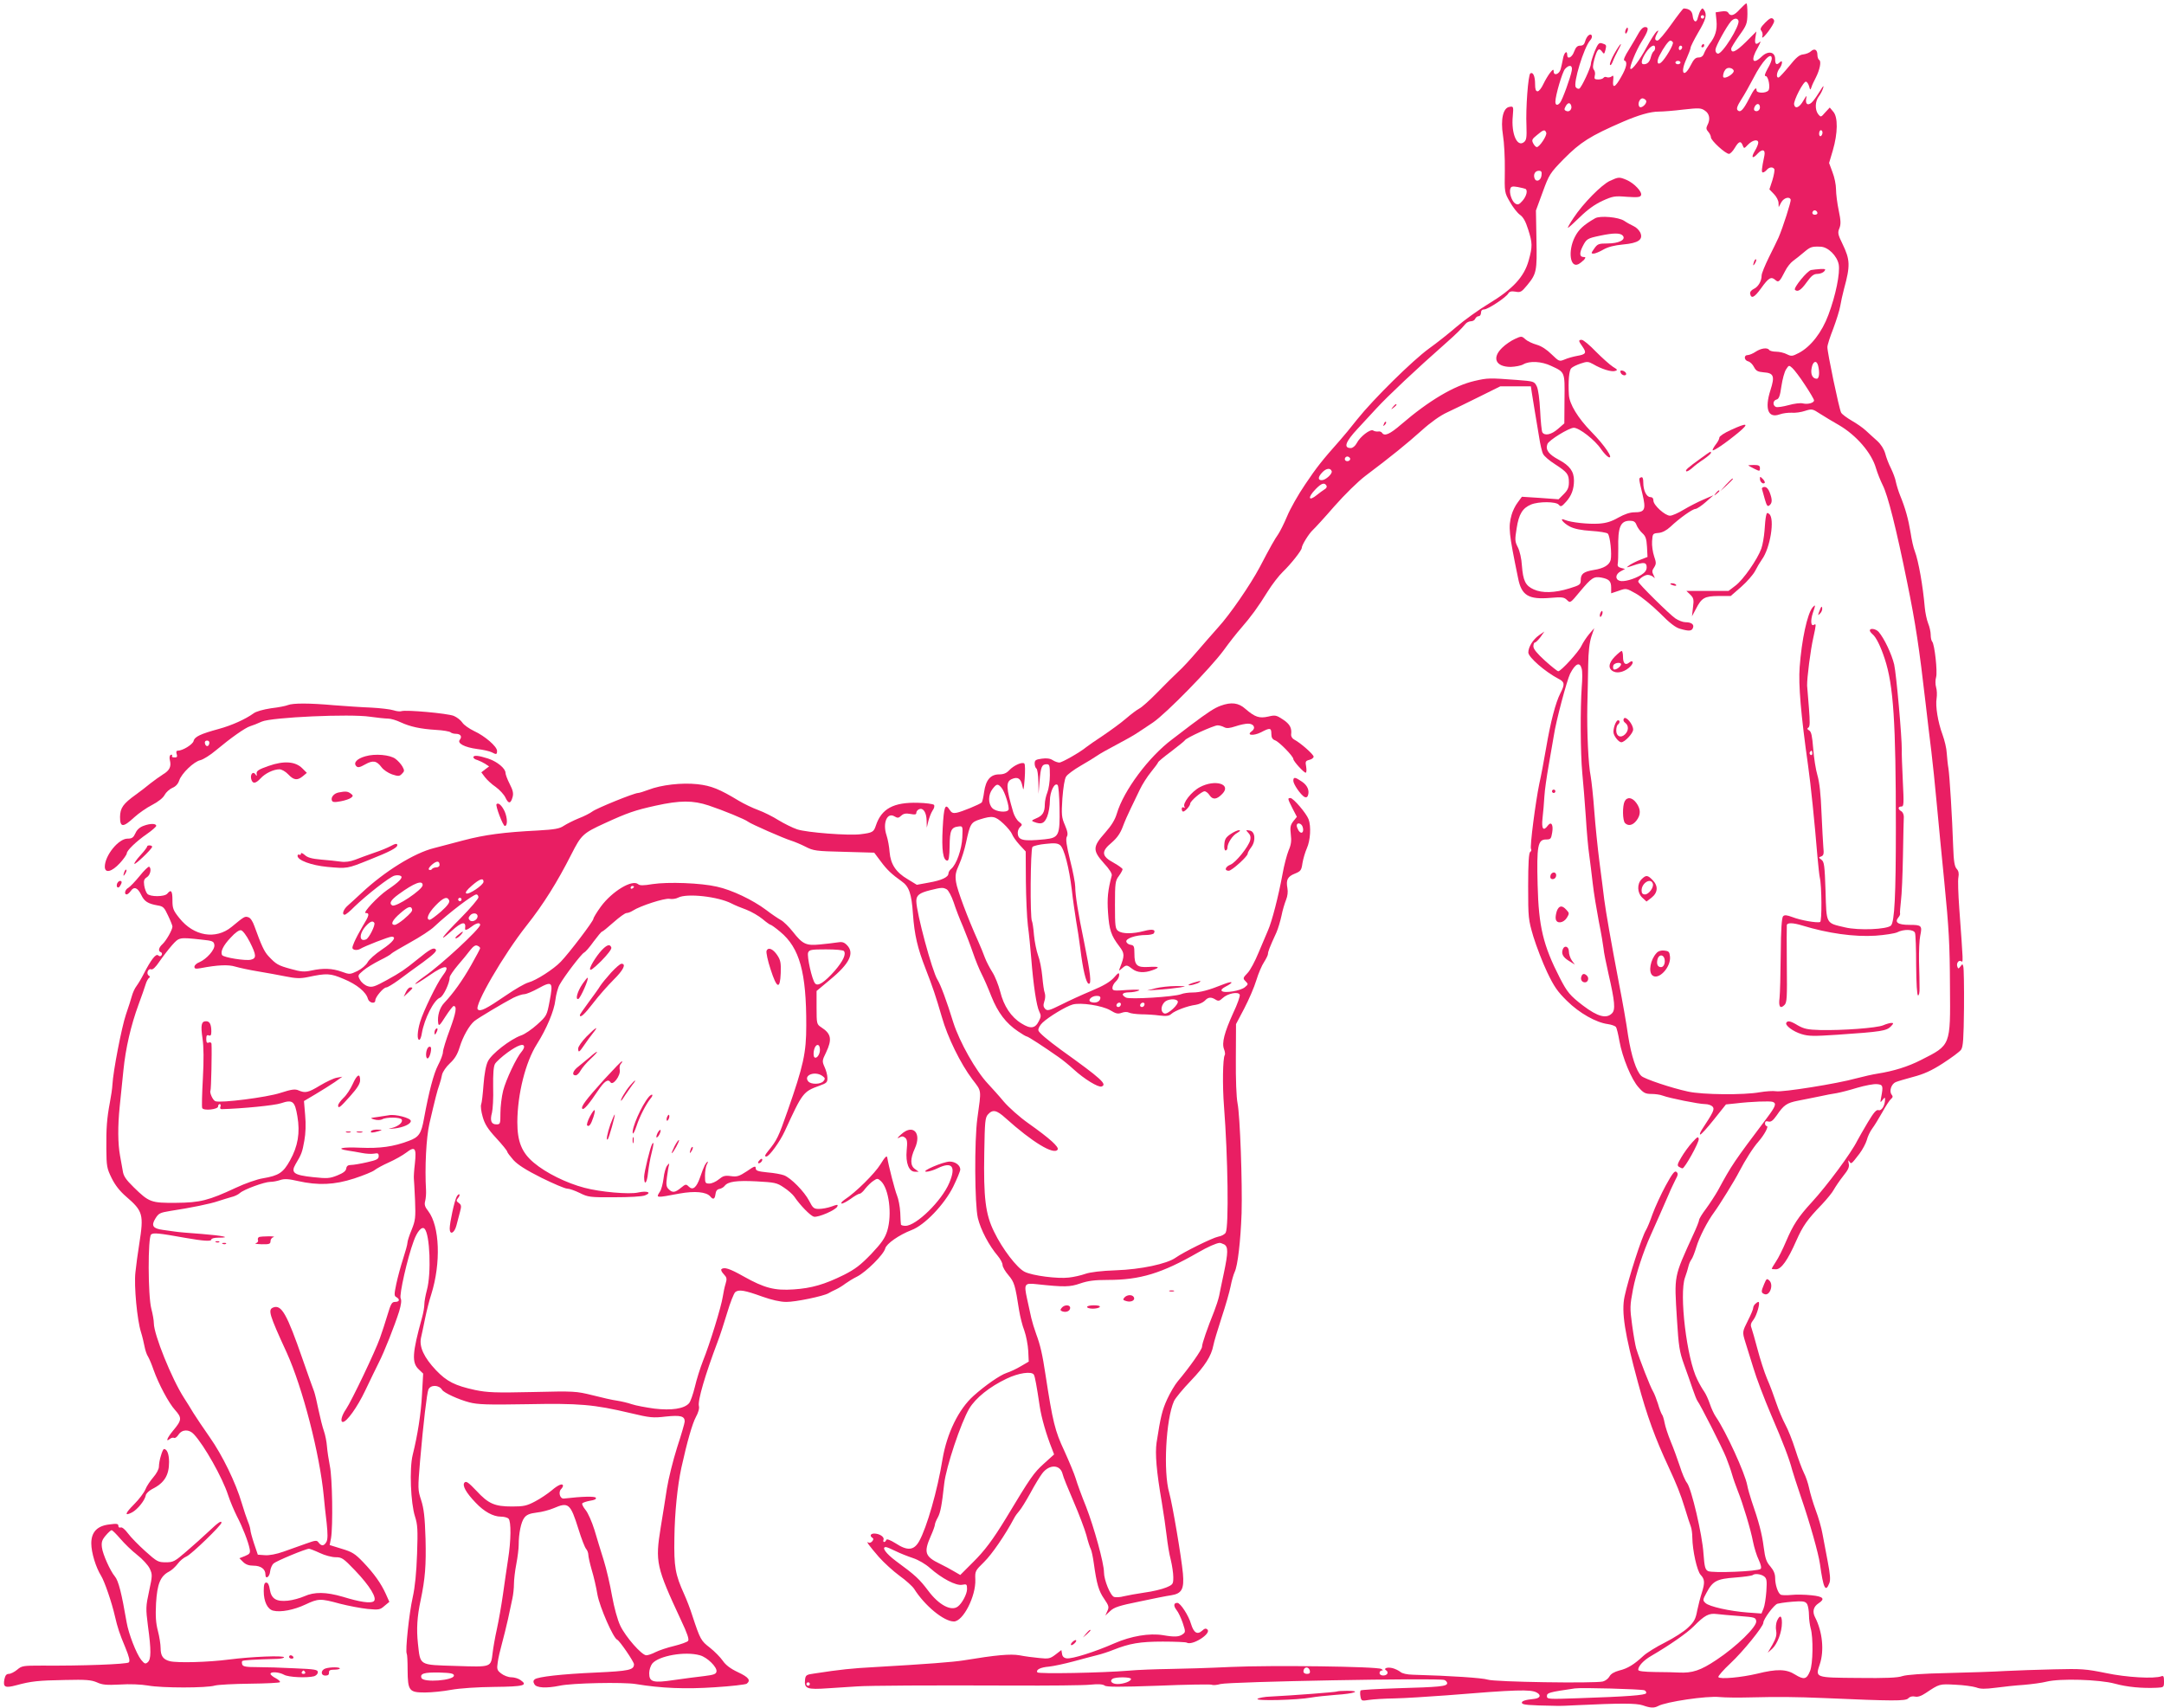 <?xml version="1.0" standalone="no"?>
<!DOCTYPE svg PUBLIC "-//W3C//DTD SVG 20010904//EN"
 "http://www.w3.org/TR/2001/REC-SVG-20010904/DTD/svg10.dtd">
<svg version="1.0" xmlns="http://www.w3.org/2000/svg"
 width="1280pt" height="1010pt" viewBox="0 0 1280 1010"
 preserveAspectRatio="xMidYMid meet">
<g transform="translate(0,1010) scale(0.1,-0.1)"
fill="#e91e63" stroke="none">
<path d="M10291 10045 c-33 -37 -55 -44 -68 -21 -5 9 -19 12 -42 8 l-33 -5 5
-50 c5 -54 -7 -94 -42 -138 -11 -15 -25 -38 -31 -53 -6 -18 -17 -26 -33 -26
-18 0 -29 -11 -46 -45 -41 -81 -65 -48 -26 36 13 30 25 60 25 67 0 7 20 47 45
90 46 77 53 105 35 132 -9 13 -11 13 -20 0 -6 -8 -13 -28 -17 -43 -7 -36 -27
-29 -31 10 -3 28 -20 42 -53 43 -4 0 -37 -43 -74 -95 -37 -52 -73 -95 -81 -95
-17 0 -18 14 -2 43 10 19 9 20 -4 10 -8 -7 -34 -48 -57 -90 -42 -78 -88 -140
-97 -130 -8 7 34 110 65 159 41 65 47 88 22 88 -12 0 -26 -13 -38 -35 -10 -19
-36 -62 -57 -97 -25 -39 -35 -63 -28 -66 20 -6 14 -40 -19 -97 -35 -63 -53
-71 -47 -20 3 27 1 32 -9 23 -7 -5 -19 -8 -28 -5 -8 4 -17 2 -20 -3 -4 -6 -18
-10 -32 -10 -21 0 -24 4 -20 22 4 12 1 28 -5 35 -8 10 -7 26 2 61 17 61 27 72
45 48 13 -18 14 -17 21 8 7 30 7 31 -21 40 -17 5 -24 -3 -43 -49 -12 -31 -22
-63 -22 -73 0 -21 -54 -137 -68 -146 -5 -3 -15 0 -21 8 -18 21 48 237 85 278
19 20 9 45 -11 28 -7 -6 -16 -22 -19 -35 -5 -18 -13 -25 -29 -25 -17 0 -26 -9
-36 -35 -12 -35 -41 -49 -41 -20 0 31 -19 14 -25 -22 -4 -21 -10 -49 -14 -63
-9 -30 -41 -40 -41 -13 0 15 -4 14 -21 -7 -11 -14 -29 -44 -40 -67 -11 -24
-26 -43 -34 -43 -11 0 -15 12 -15 43 0 46 -12 73 -28 63 -13 -8 -28 -208 -23
-311 2 -67 0 -83 -14 -95 -41 -34 -77 49 -67 153 5 57 4 59 -19 55 -38 -5 -54
-73 -39 -168 7 -41 12 -134 11 -207 -2 -131 -2 -132 30 -187 17 -31 44 -65 59
-76 20 -14 34 -39 49 -87 26 -81 26 -101 3 -184 -27 -97 -94 -169 -236 -255
-61 -37 -147 -99 -191 -137 -44 -38 -117 -96 -162 -128 -98 -71 -330 -300
-425 -419 -37 -47 -83 -103 -103 -125 -104 -117 -138 -160 -205 -260 -41 -60
-89 -145 -107 -189 -18 -43 -42 -90 -52 -105 -20 -28 -48 -77 -110 -196 -56
-105 -177 -281 -246 -356 -33 -37 -89 -101 -125 -143 -36 -42 -85 -96 -110
-118 -25 -23 -81 -79 -125 -124 -44 -45 -91 -87 -105 -94 -14 -7 -50 -34 -80
-60 -30 -26 -91 -70 -135 -100 -44 -29 -89 -60 -100 -69 -36 -30 -143 -91
-159 -91 -9 0 -27 6 -39 14 -15 10 -36 13 -64 9 -37 -5 -43 -9 -43 -29 0 -12
5 -26 10 -29 6 -3 11 -39 12 -78 l1 -72 6 75 c7 84 13 100 42 100 17 0 19 -7
19 -65 0 -36 -7 -82 -15 -102 -8 -19 -15 -51 -15 -70 0 -46 -13 -68 -51 -83
-28 -12 -30 -15 -13 -21 44 -17 61 -10 78 31 9 22 16 65 16 94 0 54 28 111 46
93 5 -5 10 -65 11 -134 3 -165 -3 -178 -88 -187 -130 -13 -159 -6 -159 40 0
12 7 27 15 34 13 11 12 15 -8 30 -13 10 -28 36 -34 57 -42 144 -44 179 -9 195
36 16 54 4 63 -39 7 -34 8 -30 14 42 3 44 3 84 -2 89 -11 12 -62 -10 -90 -40
-16 -17 -33 -24 -59 -24 -51 0 -79 -33 -89 -104 -4 -31 -11 -59 -14 -62 -11
-11 -120 -56 -149 -61 -20 -4 -30 0 -40 16 -27 43 -35 23 -42 -107 -7 -130 2
-192 28 -192 8 0 12 26 13 86 1 93 9 111 53 116 25 3 25 2 22 -65 -3 -70 -35
-161 -66 -186 -9 -7 -16 -20 -16 -27 0 -22 -41 -41 -116 -54 l-71 -13 -54 33
c-70 41 -101 89 -107 160 -2 30 -10 75 -18 99 -25 74 4 140 48 112 17 -10 23
-10 39 5 13 12 27 15 54 10 27 -5 35 -4 35 7 0 8 8 18 17 21 24 10 43 -19 44
-68 l1 -41 9 38 c5 20 16 49 25 63 11 15 13 29 8 34 -5 5 -48 11 -94 12 -145
4 -216 -35 -249 -134 -13 -39 -19 -43 -91 -52 -70 -9 -319 10 -375 29 -27 9
-77 34 -110 54 -33 21 -87 48 -120 60 -33 12 -85 37 -115 55 -114 69 -163 89
-245 98 -93 10 -214 -4 -289 -33 -27 -10 -55 -19 -62 -19 -23 0 -247 -91 -271
-110 -12 -9 -48 -28 -80 -40 -32 -13 -71 -33 -88 -44 -25 -17 -52 -22 -155
-28 -199 -10 -313 -25 -438 -58 -64 -17 -143 -38 -175 -46 -117 -29 -291 -137
-427 -264 -30 -28 -67 -62 -82 -75 -27 -23 -38 -55 -19 -55 6 0 32 21 58 48
73 70 207 175 236 183 13 4 31 3 38 -2 15 -9 -11 -36 -81 -83 -55 -38 -147
-136 -127 -136 25 0 21 -15 -18 -78 -19 -32 -41 -74 -50 -95 -14 -34 -14 -38
1 -44 9 -3 24 -1 33 4 27 17 171 73 187 73 33 0 9 -32 -57 -76 -39 -26 -77
-60 -85 -76 -9 -16 -34 -38 -60 -51 -44 -21 -46 -21 -93 -4 -56 20 -109 22
-179 7 -41 -9 -61 -8 -121 9 -77 21 -88 28 -133 76 -26 28 -42 64 -83 177 -10
29 -24 50 -36 53 -21 7 -24 5 -99 -57 -94 -77 -224 -55 -309 52 -37 46 -41 58
-41 106 0 55 -8 66 -30 39 -16 -20 -103 -20 -119 -1 -7 8 -15 30 -18 49 -4 29
-1 38 16 49 20 12 29 52 13 62 -4 2 -30 -22 -56 -55 -27 -33 -57 -64 -67 -70
-20 -10 -26 -39 -10 -39 6 0 17 10 25 21 19 28 41 19 62 -25 18 -38 40 -51 96
-61 33 -5 40 -12 62 -60 14 -29 26 -59 26 -65 0 -19 -37 -84 -59 -104 -23 -21
-27 -42 -9 -48 6 -2 8 -10 4 -17 -6 -8 -11 -9 -21 -1 -13 11 -42 -26 -85 -110
-12 -24 -31 -56 -42 -71 -11 -14 -23 -41 -28 -60 -5 -19 -21 -68 -35 -109 -25
-73 -76 -336 -80 -415 -1 -22 -8 -69 -15 -105 -18 -96 -22 -153 -21 -275 1
-102 3 -115 31 -172 21 -43 49 -78 86 -110 100 -86 105 -106 78 -278 -9 -55
-19 -131 -23 -170 -9 -80 10 -282 33 -354 8 -25 17 -64 21 -85 4 -21 13 -49
21 -60 7 -12 22 -47 32 -77 30 -84 89 -196 128 -239 41 -46 40 -59 -12 -121
-35 -42 -47 -72 -19 -49 8 6 19 9 24 6 6 -4 18 5 27 19 21 32 63 33 91 2 61
-65 169 -257 202 -359 12 -37 36 -93 52 -125 33 -63 68 -152 76 -195 4 -23 1
-29 -28 -41 l-33 -13 22 -22 c15 -15 34 -22 61 -22 44 0 71 -20 71 -52 0 -32
25 -15 28 19 2 17 11 38 20 46 17 15 190 87 210 87 5 0 34 -11 64 -25 29 -14
71 -25 93 -25 37 0 46 -6 115 -78 88 -92 134 -167 110 -183 -19 -13 -81 -4
-182 27 -100 29 -168 30 -228 3 -25 -11 -68 -23 -97 -26 -69 -7 -98 11 -107
66 -4 27 -11 41 -21 41 -11 0 -15 -12 -15 -50 0 -62 22 -108 56 -116 44 -11
122 4 190 36 77 36 88 37 205 5 51 -13 125 -27 164 -31 66 -6 73 -5 99 18 l29
24 -21 47 c-28 62 -69 120 -135 189 -47 49 -65 60 -126 78 l-71 22 8 41 c12
71 8 357 -7 427 -7 36 -15 88 -17 115 -2 28 -10 68 -18 91 -8 22 -22 78 -32
125 -9 46 -21 95 -26 109 -6 14 -36 100 -68 191 -93 268 -125 325 -174 306
-32 -13 -25 -39 80 -267 94 -208 195 -598 219 -848 3 -37 11 -108 17 -158 7
-67 7 -97 -1 -113 -14 -25 -29 -27 -46 -5 -11 16 -17 15 -76 -6 -35 -13 -95
-34 -132 -47 -42 -15 -85 -23 -110 -21 l-42 3 -22 65 c-12 36 -22 73 -22 82
-1 10 -7 32 -15 50 -7 18 -24 67 -36 108 -35 120 -115 284 -189 389 -37 53
-81 118 -97 144 -16 27 -41 67 -56 90 -72 112 -178 374 -178 441 0 17 -7 56
-15 86 -20 76 -21 422 -1 439 13 11 46 8 201 -20 108 -19 155 -22 155 -10 0 6
17 11 42 11 82 0 27 12 -99 22 -70 5 -141 11 -158 14 -16 2 -49 7 -72 10 -59
8 -70 25 -44 67 19 31 27 35 88 45 119 18 237 42 283 58 25 8 60 19 78 24 19
4 41 15 51 24 23 21 145 66 180 66 15 0 42 5 59 11 24 8 48 7 104 -6 120 -27
216 -23 333 15 55 18 109 40 120 49 11 9 49 30 85 46 36 16 82 42 103 58 52
40 61 28 51 -65 -5 -40 -7 -80 -6 -88 1 -8 4 -66 7 -129 4 -103 2 -119 -20
-174 -14 -33 -25 -68 -25 -77 0 -10 -12 -53 -26 -96 -14 -43 -32 -110 -40
-148 -13 -62 -13 -71 1 -78 22 -13 18 -28 -8 -28 -19 0 -25 -10 -45 -77 -13
-43 -33 -105 -45 -138 -28 -79 -167 -370 -200 -419 -26 -37 -36 -76 -19 -76
23 0 86 88 132 185 29 61 65 135 80 165 33 64 94 219 121 304 12 41 15 65 9
77 -10 18 40 240 77 339 20 56 48 89 64 73 32 -32 41 -265 14 -363 -8 -30 -15
-68 -15 -84 0 -16 -6 -52 -14 -80 -58 -209 -61 -266 -19 -305 l26 -25 -7 -125
c-6 -113 -26 -240 -55 -356 -20 -81 -12 -285 14 -365 15 -47 17 -77 12 -219
-4 -113 -12 -196 -26 -259 -21 -93 -45 -318 -35 -333 3 -5 5 -48 5 -96 1 -123
9 -133 102 -133 39 0 110 7 157 16 51 9 153 16 254 17 176 2 201 9 154 41 -12
9 -37 16 -54 16 -17 0 -44 10 -59 22 -25 19 -27 26 -21 66 3 25 15 75 25 111
10 36 26 102 36 146 9 44 21 99 26 122 5 23 9 61 9 85 0 24 6 77 14 118 8 41
14 92 14 112 0 68 14 137 33 161 13 18 32 26 73 31 30 3 75 15 101 26 88 38
99 28 147 -125 17 -55 37 -107 45 -116 7 -8 13 -24 13 -35 0 -10 9 -51 20 -89
12 -39 27 -104 34 -147 13 -72 94 -258 117 -266 14 -6 99 -130 99 -145 0 -34
-30 -40 -223 -49 -206 -9 -344 -25 -364 -40 -9 -7 -10 -16 -2 -29 11 -22 71
-25 149 -9 71 16 377 22 450 10 151 -25 294 -31 470 -19 96 6 181 16 187 21
25 20 12 38 -52 68 -45 21 -73 43 -90 68 -14 20 -48 55 -76 77 -53 41 -57 48
-104 190 -12 39 -34 95 -48 126 -53 117 -61 162 -58 334 2 150 18 305 41 413
34 154 65 262 86 301 14 25 22 52 18 65 -8 32 37 185 111 381 13 33 38 110 56
170 18 61 40 116 48 123 21 17 56 11 161 -27 54 -19 105 -31 140 -31 54 -1
220 34 250 51 8 5 29 16 45 23 17 8 41 23 55 34 14 10 45 30 70 42 54 28 157
130 166 166 7 28 81 80 156 109 77 29 193 150 246 256 23 47 42 93 42 102 0
25 -29 47 -63 47 -39 -1 -175 -59 -138 -60 14 0 44 9 68 21 85 41 109 10 68
-87 -45 -107 -196 -254 -259 -254 -14 0 -26 3 -27 8 -1 4 -3 36 -4 71 -2 36
-11 81 -19 100 -13 32 -49 171 -58 225 -2 14 -13 4 -40 -40 -34 -55 -147 -167
-212 -209 -16 -11 -24 -21 -18 -23 6 -2 30 11 53 27 23 17 47 31 54 31 6 0 21
13 33 30 13 16 34 37 48 46 23 16 26 15 44 -1 48 -44 68 -197 38 -295 -14 -44
-33 -71 -95 -137 -63 -65 -94 -89 -161 -123 -115 -57 -192 -79 -297 -86 -113
-8 -174 8 -297 77 -83 47 -116 57 -131 42 -4 -3 2 -17 14 -29 18 -19 20 -27
11 -56 -6 -18 -13 -53 -17 -78 -8 -55 -76 -278 -117 -379 -16 -41 -38 -110
-48 -154 -11 -44 -26 -88 -35 -97 -29 -32 -103 -43 -205 -31 -50 7 -110 18
-133 26 -23 8 -62 17 -87 21 -25 3 -90 18 -145 32 -98 24 -106 25 -355 19
-222 -5 -266 -3 -340 12 -119 26 -167 50 -231 117 -71 75 -100 138 -89 191 5
21 16 74 25 118 9 44 25 107 36 140 58 185 50 403 -18 492 -20 25 -24 39 -18
60 4 16 6 44 5 63 -8 134 1 312 20 395 33 142 47 198 59 230 6 17 13 43 16 60
4 16 24 46 46 66 29 27 45 53 58 96 19 62 56 128 87 154 22 18 171 107 231
138 23 11 52 21 64 21 12 0 50 16 84 35 82 45 88 38 66 -76 -16 -85 -17 -87
-73 -138 -31 -28 -74 -58 -96 -65 -64 -23 -175 -109 -196 -153 -12 -24 -21
-74 -26 -138 -4 -55 -10 -108 -14 -117 -4 -9 0 -42 9 -73 12 -43 30 -72 80
-126 36 -39 65 -75 65 -80 0 -5 17 -27 37 -50 26 -28 74 -59 166 -105 71 -35
139 -64 152 -64 13 0 46 -12 75 -26 48 -24 60 -26 203 -25 88 0 165 4 182 11
44 17 13 29 -41 17 -52 -12 -224 3 -317 28 -107 28 -228 88 -299 148 -72 60
-98 125 -98 241 1 165 48 354 116 461 57 90 102 197 109 260 4 33 15 74 25 91
29 52 131 185 145 190 7 3 33 32 56 65 24 32 46 59 50 59 4 0 34 25 68 55 34
30 68 55 77 55 8 0 25 6 37 14 45 29 188 75 217 70 15 -3 38 0 51 7 51 27 236
7 317 -35 17 -9 55 -25 86 -36 31 -12 74 -37 97 -56 22 -19 44 -34 48 -34 3 0
29 -18 56 -41 115 -95 155 -241 154 -554 0 -162 -16 -236 -111 -507 -54 -155
-63 -172 -114 -235 -21 -26 -23 -33 -11 -33 17 0 81 89 109 150 105 229 109
234 206 269 42 15 47 20 46 47 0 16 -8 45 -17 64 -15 34 -14 38 9 85 37 78 31
111 -28 149 -27 18 -28 20 -28 117 l0 98 79 66 c118 97 147 159 100 206 -17
17 -29 20 -57 15 -21 -3 -67 -9 -103 -12 -81 -8 -102 2 -159 75 -23 29 -55 61
-72 70 -16 9 -55 35 -86 59 -80 60 -204 119 -292 138 -95 22 -288 29 -381 15
-53 -9 -75 -9 -85 0 -35 29 -154 -43 -220 -133 -24 -33 -44 -66 -44 -72 0 -14
-143 -202 -193 -254 -42 -44 -146 -111 -192 -123 -21 -6 -78 -39 -129 -74
-120 -82 -155 -100 -170 -85 -22 23 152 323 288 495 100 126 183 259 266 423
58 114 68 124 197 183 135 62 179 77 301 104 145 32 220 32 314 1 87 -29 216
-82 233 -96 16 -13 212 -99 255 -112 19 -6 58 -22 85 -36 47 -24 61 -26 228
-30 l178 -5 39 -52 c36 -49 65 -76 124 -118 43 -30 58 -73 66 -192 9 -125 27
-202 75 -325 42 -108 60 -161 96 -285 34 -120 110 -275 180 -368 57 -75 54
-56 30 -232 -18 -131 -16 -507 3 -589 17 -70 66 -163 118 -224 15 -18 28 -42
28 -53 0 -12 16 -39 35 -61 35 -41 40 -60 63 -208 6 -36 19 -90 31 -120 11
-31 21 -85 23 -119 l3 -64 -46 -27 c-25 -15 -63 -33 -85 -40 -39 -13 -127 -74
-196 -136 -88 -79 -157 -221 -183 -374 -30 -186 -93 -404 -138 -485 -31 -55
-69 -59 -139 -13 -34 21 -53 28 -56 20 -2 -7 -8 -12 -13 -12 -4 0 -6 6 -3 14
6 16 -24 36 -55 36 -22 0 -28 -14 -11 -25 8 -5 7 -11 -1 -21 -6 -7 -16 -11
-22 -7 -18 11 4 -19 61 -85 30 -34 86 -85 123 -112 38 -27 76 -62 86 -77 63
-100 176 -193 235 -193 55 0 131 150 127 248 -2 50 -1 52 52 104 46 45 125
160 177 258 7 14 22 34 32 45 10 11 39 58 65 105 25 47 57 99 70 116 42 55
106 53 120 -3 3 -16 33 -89 65 -163 32 -74 66 -164 76 -200 9 -36 21 -73 26
-82 5 -10 13 -48 18 -85 17 -122 29 -163 61 -209 28 -41 30 -49 19 -72 l-12
-27 29 27 c23 22 54 32 173 56 80 17 164 34 188 37 62 10 77 36 69 128 -9 98
-62 410 -81 478 -36 124 -20 434 28 542 8 18 53 72 100 121 83 87 121 146 133
209 3 18 25 91 48 162 24 72 48 156 54 187 6 32 17 70 24 85 18 36 35 182 41
348 5 176 -9 576 -24 650 -7 36 -11 140 -10 264 l1 204 49 93 c27 52 59 126
71 166 12 40 33 89 46 108 12 19 23 41 23 48 0 13 9 38 50 127 10 23 23 67 30
99 6 32 19 74 27 94 9 22 12 48 8 69 -9 49 1 69 44 86 35 14 39 20 45 62 4 25
16 65 26 88 21 46 26 130 10 172 -14 36 -90 125 -107 125 -18 0 -17 -3 12 -61
l26 -50 -21 -26 c-17 -22 -20 -35 -15 -77 5 -39 2 -62 -13 -96 -10 -25 -27
-88 -36 -140 -24 -131 -63 -282 -86 -333 -10 -23 -35 -82 -56 -132 -20 -49
-49 -104 -65 -120 -28 -29 -28 -32 -11 -49 16 -16 16 -18 -5 -35 -25 -21 -121
-37 -136 -22 -6 6 2 15 21 25 53 27 46 37 -10 15 -87 -35 -139 -49 -184 -49
-23 0 -54 -4 -68 -10 -42 -16 -304 -32 -326 -20 -31 17 -23 30 18 31 20 0 46
5 57 10 13 6 -9 7 -67 4 -82 -6 -88 -5 -88 13 0 10 9 27 20 37 11 10 20 27 20
38 0 17 -5 15 -32 -16 -23 -25 -62 -48 -132 -77 -55 -23 -136 -60 -179 -82
-71 -35 -81 -38 -95 -25 -11 12 -12 22 -5 44 6 15 7 37 3 49 -5 11 -11 56 -15
100 -4 43 -15 99 -25 124 -9 25 -20 78 -24 119 -3 40 -9 78 -12 83 -12 18 -9
427 3 439 6 6 42 15 78 18 54 6 71 4 86 -8 24 -20 53 -134 69 -266 6 -55 18
-136 25 -180 8 -44 19 -118 25 -165 15 -124 34 -203 49 -208 19 -6 11 63 -27
249 -35 168 -52 275 -52 324 0 20 -13 90 -30 156 -22 90 -27 126 -20 140 8 14
5 31 -11 69 -20 46 -21 61 -15 158 5 64 13 116 22 129 7 12 46 41 86 64 40 23
84 50 98 60 14 10 65 39 115 65 49 26 103 56 120 68 18 11 60 40 95 63 78 53
340 321 418 427 31 43 77 102 102 130 60 69 101 125 158 217 26 42 67 95 90
117 47 45 112 127 112 142 0 16 42 84 65 105 12 11 70 74 128 141 61 69 139
146 184 180 154 116 245 190 331 267 54 49 112 90 152 108 36 17 121 58 189
92 l125 62 90 0 91 0 6 -40 c4 -22 11 -69 17 -105 6 -36 17 -103 25 -150 7
-47 18 -95 25 -106 6 -12 37 -39 69 -59 74 -48 83 -60 83 -108 0 -30 -7 -46
-30 -69 l-31 -31 -108 8 -109 7 -25 -34 c-14 -18 -30 -51 -36 -73 -20 -73 -17
-105 39 -377 20 -100 62 -125 191 -114 69 6 81 4 98 -13 19 -19 20 -18 77 51
68 81 81 90 126 82 46 -9 58 -21 58 -60 l0 -33 45 15 c44 16 45 15 102 -17 32
-18 95 -70 141 -115 57 -58 93 -86 120 -93 52 -15 69 -14 76 6 8 20 -10 33
-45 33 -14 0 -41 10 -60 23 -36 25 -219 206 -219 217 0 14 37 40 56 40 11 0
26 -6 33 -12 11 -11 11 -9 2 10 -10 19 -10 28 3 46 13 21 13 28 0 66 -8 24
-14 64 -12 89 3 45 4 46 38 49 23 2 47 15 70 36 54 51 131 106 149 106 9 1 36
19 61 41 l45 40 -60 -26 c-33 -14 -85 -41 -117 -60 -31 -19 -67 -35 -80 -35
-29 0 -98 62 -98 89 0 14 -7 21 -18 21 -23 0 -42 39 -42 86 0 24 -4 34 -12 31
-16 -5 -16 -3 7 -99 22 -92 15 -108 -48 -108 -26 0 -58 -11 -94 -31 -40 -23
-71 -33 -116 -36 -62 -4 -165 7 -201 22 -36 16 -11 -18 29 -39 27 -14 67 -22
127 -26 48 -3 92 -10 98 -16 14 -14 25 -122 17 -156 -8 -30 -41 -50 -100 -59
-60 -10 -77 -23 -77 -60 0 -26 -5 -30 -67 -49 -87 -27 -161 -29 -211 -6 -49
22 -63 51 -70 141 -2 40 -13 87 -24 108 -18 35 -18 45 -7 113 13 84 35 119 85
140 46 19 148 18 164 -1 12 -14 17 -12 43 17 32 35 47 75 47 126 0 54 -25 88
-90 123 -60 32 -80 59 -67 93 9 23 128 96 156 96 32 0 125 -72 161 -126 16
-23 36 -44 45 -48 32 -12 -24 71 -102 150 -80 82 -130 164 -133 219 -5 79 1
145 14 157 7 8 32 20 56 28 38 13 45 12 74 -4 49 -29 108 -47 129 -40 17 5 15
8 -13 25 -17 11 -62 51 -100 89 -37 39 -75 70 -84 70 -21 0 -20 -6 5 -41 25
-36 20 -45 -33 -54 -22 -4 -55 -13 -73 -21 -32 -13 -33 -12 -77 30 -28 28 -60
49 -88 57 -25 7 -55 21 -67 32 -22 20 -24 20 -63 2 -22 -10 -56 -33 -75 -52
-62 -60 -38 -113 51 -113 27 1 60 7 74 15 38 22 108 18 165 -9 82 -38 81 -34
79 -197 l-1 -143 -38 -33 c-39 -34 -78 -42 -92 -20 -4 6 -10 64 -13 127 -4 72
-11 126 -20 145 -15 30 -17 30 -120 38 -161 12 -170 12 -248 -6 -121 -28 -270
-116 -435 -258 -66 -57 -98 -71 -112 -49 -4 6 -14 10 -23 8 -10 -1 -23 1 -30
6 -17 10 -77 -36 -97 -75 -9 -17 -24 -29 -35 -29 -45 0 -32 37 41 115 20 22
70 76 110 119 68 74 238 234 405 381 68 60 98 90 122 119 7 9 22 16 33 16 11
0 22 7 25 15 4 8 12 15 20 15 8 0 14 9 14 20 0 13 7 20 19 20 22 0 131 72 143
95 7 11 18 14 42 10 29 -6 36 -2 69 38 56 68 59 84 55 272 l-3 170 40 109 c38
104 43 112 124 195 99 100 157 137 351 221 93 40 162 60 212 60 24 0 89 5 145
12 91 10 104 10 127 -6 28 -18 34 -52 15 -87 -8 -16 -7 -25 5 -38 9 -10 16
-25 16 -33 0 -19 86 -98 107 -98 7 0 23 16 34 35 24 40 36 44 47 15 8 -20 8
-20 32 5 26 27 60 34 60 11 0 -8 -9 -31 -21 -50 -23 -39 -13 -48 16 -16 29 32
49 26 41 -12 -16 -76 -18 -98 -9 -98 6 0 16 7 23 15 14 17 36 20 45 5 3 -5 -2
-35 -11 -65 l-18 -55 27 -28 c15 -15 27 -39 27 -53 l1 -24 15 28 c15 27 49 37
56 16 3 -10 -46 -164 -72 -224 -7 -16 -33 -69 -57 -117 -23 -47 -43 -95 -43
-107 0 -33 -20 -68 -47 -80 -14 -7 -23 -18 -21 -28 6 -32 25 -23 64 31 45 63
60 72 84 51 20 -18 26 -13 59 52 11 23 33 50 47 60 14 10 42 32 63 50 39 33
47 36 99 34 45 -1 98 -54 108 -105 9 -51 -18 -184 -61 -298 -38 -103 -104
-188 -174 -225 -40 -21 -45 -21 -72 -8 -15 8 -44 15 -63 15 -19 0 -38 5 -41
10 -10 16 -48 11 -80 -10 -16 -11 -38 -20 -47 -20 -25 0 -22 -31 2 -37 12 -3
27 -18 35 -34 12 -23 23 -28 56 -31 61 -4 68 -22 41 -106 -35 -110 -14 -167
54 -143 19 7 52 11 72 10 20 -2 56 3 79 11 41 13 44 12 90 -18 27 -17 76 -47
110 -66 103 -60 193 -164 219 -254 9 -30 27 -75 40 -101 30 -58 80 -255 145
-576 50 -245 71 -385 109 -715 10 -91 26 -219 34 -285 8 -66 22 -201 31 -300
17 -181 26 -273 45 -465 28 -284 33 -375 34 -625 3 -352 5 -345 -171 -434 -78
-40 -163 -66 -258 -81 -27 -4 -84 -17 -126 -28 -110 -31 -437 -83 -474 -76
-17 3 -60 0 -96 -6 -93 -17 -339 -15 -424 4 -98 21 -256 74 -276 92 -30 27
-60 119 -79 240 -9 66 -33 202 -53 304 -49 257 -78 424 -88 500 -4 36 -17 135
-28 220 -11 85 -25 223 -31 305 -6 83 -16 174 -21 203 -14 68 -23 263 -20 417
2 66 4 174 5 240 1 81 8 136 19 170 l17 50 -30 -35 c-16 -19 -37 -51 -46 -70
-16 -35 -121 -150 -137 -150 -5 0 -40 28 -78 62 -47 43 -69 69 -69 85 0 13 4
23 9 23 5 0 20 15 33 32 l23 33 -33 -23 c-35 -25 -62 -69 -62 -101 0 -28 99
-114 179 -156 36 -18 38 -32 11 -84 -29 -57 -58 -168 -85 -326 -13 -77 -31
-171 -40 -210 -22 -106 -57 -374 -49 -386 4 -6 1 -14 -5 -18 -8 -5 -12 -66
-12 -202 0 -189 1 -197 31 -299 18 -58 54 -152 81 -209 41 -86 61 -115 118
-171 73 -72 172 -128 242 -137 21 -3 43 -11 47 -17 5 -6 14 -44 21 -84 17 -95
71 -228 114 -274 28 -32 40 -38 75 -38 22 0 52 -4 67 -10 40 -15 214 -50 250
-50 18 0 38 -7 45 -15 13 -16 5 -32 -64 -137 -10 -16 -14 -28 -9 -28 6 0 42
40 81 89 l71 89 58 6 c92 11 204 15 219 9 23 -9 17 -26 -34 -94 -196 -260
-209 -279 -290 -429 -17 -30 -49 -79 -71 -109 -23 -30 -41 -60 -41 -67 0 -6
-15 -45 -34 -85 -117 -257 -113 -238 -97 -500 10 -162 15 -194 42 -269 17 -47
40 -112 51 -145 11 -33 24 -65 28 -70 16 -20 149 -281 170 -335 12 -30 28 -75
35 -100 7 -25 22 -67 33 -95 31 -77 78 -233 91 -303 7 -35 22 -84 34 -108 13
-28 17 -48 11 -53 -14 -15 -286 -26 -311 -13 -17 9 -21 24 -27 104 -7 111 -71
383 -97 417 -11 13 -30 58 -43 100 -14 42 -38 108 -54 146 -16 39 -32 88 -36
110 -4 22 -11 45 -16 50 -4 6 -15 33 -23 62 -9 28 -22 62 -30 75 -14 22 -79
187 -99 253 -5 17 -16 79 -24 138 -14 102 -13 115 5 211 17 89 61 224 105 321
23 50 87 197 108 245 10 25 28 61 38 82 16 29 17 38 6 47 -10 9 -24 -9 -64
-82 -27 -50 -62 -126 -77 -167 -14 -41 -32 -84 -39 -95 -24 -38 -104 -286
-127 -394 -19 -91 1 -219 79 -506 54 -200 103 -333 181 -500 48 -104 70 -157
97 -245 14 -47 30 -95 35 -108 5 -13 9 -42 9 -65 1 -78 28 -198 49 -221 25
-26 26 -47 7 -107 -8 -24 -20 -71 -27 -104 -9 -50 -18 -67 -54 -101 -23 -23
-85 -62 -136 -88 -52 -26 -110 -62 -129 -80 -54 -50 -92 -74 -142 -86 -30 -8
-50 -20 -58 -35 -7 -13 -24 -26 -39 -30 -49 -12 -643 -3 -681 11 -30 10 -219
23 -442 29 -36 1 -64 7 -75 17 -10 8 -31 18 -46 22 -32 8 -57 -2 -37 -14 7 -4
9 -13 6 -19 -11 -16 -46 -13 -46 4 0 8 6 15 13 15 9 0 8 3 -2 9 -23 15 -650
23 -891 12 -124 -6 -288 -11 -365 -12 -77 -1 -185 -5 -240 -10 -156 -13 -533
-20 -539 -10 -10 16 19 30 69 34 28 3 93 17 145 31 52 14 115 31 140 37 25 6
68 20 95 31 96 38 157 49 293 49 73 0 137 -3 141 -6 33 -20 147 53 123 77 -9
9 -17 7 -32 -7 -28 -25 -49 -12 -65 40 -14 50 -63 125 -81 125 -22 0 -24 -17
-5 -42 11 -13 27 -48 37 -77 17 -52 17 -54 -1 -67 -21 -15 -47 -17 -116 -5
-81 13 -188 -5 -287 -48 -113 -50 -252 -94 -283 -89 -16 2 -25 11 -27 26 l-4
23 -35 -27 c-32 -24 -40 -26 -97 -20 -33 3 -86 10 -116 16 -54 9 -136 2 -330
-30 -62 -10 -217 -22 -530 -40 -131 -7 -199 -14 -355 -38 -45 -6 -50 -10 -53
-35 -6 -55 10 -61 138 -52 63 4 140 9 170 11 70 5 429 7 920 5 212 -1 418 1
457 5 49 5 77 3 87 -5 10 -9 88 -9 316 -1 166 7 309 9 317 6 8 -4 32 -2 52 4
54 14 1280 37 1324 24 9 -3 17 -12 17 -19 0 -19 -46 -23 -295 -30 -115 -4
-213 -9 -217 -13 -3 -4 -4 -20 -1 -35 5 -27 7 -28 50 -21 25 4 93 8 152 9 58
1 196 10 306 18 414 34 499 36 534 17 29 -15 22 -34 -15 -38 -53 -5 -75 -13
-72 -24 4 -11 33 -14 203 -17 17 -1 73 1 125 4 253 12 349 12 387 -1 45 -16
67 -17 91 -4 46 25 287 61 363 53 30 -3 113 -4 184 -2 159 4 271 3 435 -4 409
-18 480 -18 497 -2 10 11 25 14 39 11 16 -4 37 2 65 21 81 54 80 54 174 49 50
-2 105 -10 124 -16 25 -10 52 -10 115 -2 44 6 119 14 166 17 47 4 108 12 135
19 79 20 314 13 405 -12 73 -20 160 -28 248 -24 41 2 42 3 42 38 0 28 -3 35
-15 30 -43 -16 -206 -7 -329 19 -118 24 -144 26 -305 22 -97 -2 -228 -7 -291
-10 -63 -4 -217 -9 -342 -12 -146 -3 -240 -10 -265 -18 -27 -10 -99 -13 -262
-11 -257 2 -254 1 -227 81 27 80 16 193 -28 278 -17 33 -10 62 20 82 42 27 29
41 -42 48 -36 4 -90 5 -118 2 -29 -3 -58 -2 -64 2 -16 10 -32 58 -32 98 0 25
-9 45 -28 68 -24 27 -31 47 -40 116 -10 79 -29 150 -72 274 -9 28 -21 68 -25
90 -13 72 -126 318 -186 406 -10 14 -26 48 -35 75 -9 27 -24 60 -34 74 -10 14
-28 45 -40 70 -63 123 -109 508 -73 605 8 22 17 51 20 65 3 14 11 32 17 40 7
8 20 42 30 75 17 57 65 151 105 205 31 42 124 192 148 240 36 69 82 142 114
178 35 40 63 92 49 92 -5 0 -10 7 -10 16 0 11 6 15 20 11 15 -4 27 5 49 36 42
62 60 74 126 87 33 6 89 18 125 25 36 8 83 17 105 20 22 4 77 18 122 32 45 13
97 23 115 21 36 -3 38 -10 25 -78 -6 -32 -6 -34 8 -16 13 17 15 17 15 4 0 -36
-20 -69 -38 -64 -13 5 -28 -12 -64 -72 -25 -42 -53 -91 -62 -108 -36 -73 -178
-265 -269 -364 -81 -88 -111 -135 -152 -231 -19 -45 -46 -100 -60 -120 -14
-21 -25 -40 -25 -43 0 -2 11 -3 25 -3 31 0 69 53 120 169 39 88 65 125 152
215 30 32 62 71 70 87 9 16 33 52 55 80 31 38 38 55 33 75 -4 19 -3 22 4 11
11 -16 11 -17 60 47 18 24 37 60 43 80 5 21 20 52 32 68 13 17 39 60 60 97 20
36 43 72 51 78 12 10 12 16 4 26 -16 20 -2 63 24 74 12 5 59 19 104 31 61 16
107 36 175 80 51 33 100 69 108 81 12 18 15 65 17 247 1 124 -1 234 -4 244 -4
17 -6 17 -17 1 -11 -14 -14 -15 -18 -2 -8 20 7 42 22 33 13 -8 13 -18 -11 313
-6 84 -9 167 -5 184 4 22 1 37 -10 49 -13 14 -18 45 -21 131 -6 177 -21 419
-28 463 -4 22 -8 63 -10 90 -1 28 -13 77 -25 110 -27 73 -43 168 -35 215 3 19
2 49 -3 65 -5 17 -5 44 0 60 9 33 -9 194 -23 210 -5 5 -9 23 -9 41 0 17 -7 48
-15 67 -8 20 -17 62 -20 94 -11 128 -37 275 -59 333 -8 19 -19 69 -25 110 -13
79 -31 145 -62 220 -10 25 -21 61 -25 80 -3 19 -17 55 -29 80 -13 25 -28 64
-34 88 -8 27 -25 54 -48 75 -20 17 -49 45 -66 60 -17 16 -54 42 -84 59 -29 17
-58 38 -63 48 -12 23 -82 358 -81 387 0 13 16 62 35 110 18 49 37 108 41 133
4 25 14 70 22 100 38 139 37 173 -9 268 -27 55 -29 66 -18 92 9 23 9 44 -4
105 -9 43 -16 99 -16 125 0 27 -9 72 -21 102 l-20 54 22 74 c30 103 31 197 3
229 l-21 25 -27 -29 c-25 -29 -26 -29 -41 -11 -21 27 -19 78 4 107 10 13 21
35 25 49 5 17 0 13 -16 -14 -13 -21 -32 -50 -44 -64 -26 -31 -48 -22 -40 17 5
20 1 17 -17 -14 -23 -41 -49 -52 -55 -23 -4 23 56 140 71 135 6 -2 14 -14 18
-28 6 -23 7 -23 14 -4 3 11 15 36 25 55 24 47 34 96 21 105 -6 3 -11 17 -11
30 0 31 -17 41 -38 22 -9 -9 -30 -17 -47 -19 -22 -2 -42 -19 -81 -68 -29 -35
-57 -66 -63 -68 -16 -5 -13 30 4 52 19 25 21 56 3 38 -19 -19 -28 -14 -28 18
0 44 -41 52 -79 16 -54 -52 -68 -24 -24 52 14 26 20 41 13 35 -24 -22 -33 -14
-27 24 l6 37 -63 -63 c-58 -57 -86 -70 -86 -39 0 6 21 40 47 77 44 61 48 71
49 129 0 34 -2 62 -6 62 -4 0 -21 -16 -39 -35z m-211 -45 c0 -5 -4 -10 -10
-10 -5 0 -10 5 -10 10 0 6 5 10 10 10 6 0 10 -4 10 -10z m203 -22 c10 -29 -97
-201 -122 -195 -9 1 -15 11 -14 24 2 22 65 135 91 166 18 20 38 22 45 5z
m-388 -128 c7 -11 -45 -99 -70 -120 -22 -18 -28 6 -9 42 24 47 54 88 64 88 5
0 12 -5 15 -10z m-105 -34 c0 -8 -4 -17 -9 -20 -5 -3 -12 -18 -16 -33 -7 -29
-21 -43 -42 -43 -20 0 -15 27 13 70 27 40 54 53 54 26z m160 5 c0 -6 -4 -13
-10 -16 -5 -3 -10 1 -10 9 0 9 5 16 10 16 6 0 10 -4 10 -9z m530 -68 c0 -10
-11 -37 -25 -60 -16 -30 -20 -43 -11 -43 16 0 29 -69 16 -85 -15 -18 -70 -17
-70 1 0 25 -16 7 -45 -51 -34 -66 -51 -83 -67 -67 -8 8 -3 25 22 64 19 29 51
87 72 127 51 100 108 160 108 114z m-540 -23 c0 -5 -7 -10 -15 -10 -8 0 -15 5
-15 10 0 6 7 10 15 10 8 0 15 -4 15 -10z m-643 -47 c-7 -41 -56 -175 -69 -190
-15 -19 -28 -16 -28 5 0 37 41 176 57 194 25 28 46 23 40 -9z m958 -3 c0 -17
-50 -48 -61 -37 -4 4 -2 18 4 33 9 18 19 24 35 22 12 -2 22 -10 22 -18z m-518
-176 c6 -17 -28 -47 -39 -36 -15 15 1 54 20 50 8 -2 17 -8 19 -14z m-444 -27
c8 -21 -9 -41 -27 -34 -14 5 -15 11 -6 27 12 23 26 26 33 7z m1117 -12 c0 -17
-17 -28 -30 -20 -7 4 -7 13 0 26 12 21 30 17 30 -6z m-1264 -150 c6 -16 -40
-85 -56 -85 -5 0 -15 10 -21 22 -10 19 -8 25 22 49 39 33 47 35 55 14z m1634
1 c0 -8 -4 -18 -10 -21 -5 -3 -10 3 -10 14 0 12 5 21 10 21 6 0 10 -6 10 -14z
m-1662 -253 c-3 -31 -32 -43 -41 -18 -9 23 3 45 25 45 15 0 19 -6 16 -27z
m-95 -80 c15 -9 6 -43 -17 -70 -20 -23 -28 -26 -43 -17 -21 13 -38 66 -29 89
4 13 14 14 43 9 21 -4 41 -9 46 -11z m1727 -144 c0 -5 -7 -9 -15 -9 -15 0 -20
12 -9 23 8 8 24 -1 24 -14z m4 -901 c10 -40 7 -78 -8 -78 -25 0 -38 27 -30 64
7 40 29 48 38 14z m-78 -114 c30 -45 54 -86 54 -92 0 -15 -37 -25 -66 -18 -14
4 -52 -1 -84 -10 -33 -9 -66 -14 -75 -11 -21 9 -19 38 3 44 14 3 21 21 29 79
6 40 18 86 28 100 16 25 17 25 37 7 11 -10 45 -54 74 -99z m-2691 -433 c7 -12
-12 -24 -25 -16 -11 7 -4 25 10 25 5 0 11 -4 15 -9z m-108 -78 c5 -15 -36 -53
-59 -53 -24 0 -23 19 4 47 23 24 48 27 55 6z m-31 -85 c4 -7 0 -16 -11 -22
-10 -6 -30 -21 -45 -33 -51 -42 -57 -16 -8 34 34 35 52 41 64 21z m1834 -233
c5 -14 21 -36 34 -48 20 -18 25 -33 28 -82 l3 -59 -41 -16 c-22 -8 -51 -23
-65 -32 -23 -17 -22 -17 20 -3 64 22 81 20 81 -10 0 -18 -10 -31 -32 -45 -43
-26 -104 -43 -128 -35 -28 9 -25 39 6 56 l26 14 -23 6 c-17 4 -23 11 -20 25 2
10 3 51 3 89 -3 129 13 165 69 165 22 0 32 -6 39 -25z m-324 -851 c4 -14 4
-62 0 -107 -9 -125 -8 -390 3 -507 6 -58 15 -175 21 -260 5 -85 14 -186 20
-225 5 -38 15 -115 21 -170 6 -55 23 -156 36 -225 14 -69 26 -141 28 -160 1
-19 15 -87 29 -149 38 -165 42 -213 21 -234 -33 -34 -85 -20 -172 46 -77 59
-93 79 -136 162 -99 193 -126 304 -132 552 -6 231 1 268 50 268 27 0 30 4 36
40 8 46 -5 69 -25 43 -27 -37 -39 -21 -32 43 4 34 9 92 11 129 2 37 14 119 25
181 11 63 25 143 31 179 12 83 77 326 96 365 32 62 58 73 69 29z m-3433 -702
c20 -22 50 -118 42 -132 -11 -18 -74 -11 -95 10 -26 26 -26 80 1 114 24 31 31
32 52 8z m12 -213 c24 -22 47 -51 51 -62 4 -12 23 -40 44 -63 l37 -40 1 -175
c1 -96 6 -214 12 -264 7 -49 15 -137 20 -195 12 -154 31 -281 47 -312 12 -24
11 -32 -2 -57 -22 -44 -49 -48 -103 -14 -61 37 -105 103 -126 189 -10 38 -30
89 -46 114 -16 25 -36 64 -44 85 -8 22 -26 67 -41 100 -60 133 -124 303 -130
348 -6 40 -3 58 19 106 14 31 32 89 40 127 24 112 29 121 83 138 74 23 89 20
138 -25z m1770 -19 c10 -30 -5 -47 -22 -25 -7 11 -13 25 -13 32 0 21 28 15 35
-7z m-5105 -226 c0 -8 -9 -14 -19 -14 -11 0 -23 -5 -26 -10 -4 -6 -11 -7 -17
-4 -6 4 1 16 17 30 28 24 45 24 45 -2z m260 -99 c0 -19 -87 -78 -102 -69 -8 5
3 20 33 46 46 40 69 48 69 23z m-360 -20 c0 -27 -159 -133 -180 -120 -20 12
-9 32 38 66 92 67 142 86 142 54z m1250 -9 c0 -3 -4 -8 -10 -11 -5 -3 -10 -1
-10 4 0 6 5 11 10 11 6 0 10 -2 10 -4z m1850 -16 c10 -6 28 -39 41 -77 12 -38
37 -102 55 -143 17 -41 44 -111 59 -155 15 -44 38 -100 51 -125 13 -25 39 -84
58 -133 38 -95 86 -159 158 -207 23 -16 47 -30 51 -30 8 0 100 -60 187 -121
25 -17 65 -50 90 -73 63 -58 147 -109 166 -102 34 13 1 44 -239 216 -82 60
-133 103 -135 116 -2 11 9 31 25 46 36 34 138 96 178 107 48 13 174 -6 222
-34 34 -21 46 -23 68 -15 16 6 33 6 43 1 9 -5 42 -9 72 -10 30 0 79 -3 108 -7
40 -5 57 -3 70 9 22 20 97 48 144 54 20 3 44 14 54 24 20 22 37 24 64 7 16
-10 23 -9 42 9 30 28 93 40 101 20 3 -8 -14 -57 -39 -109 -52 -115 -68 -176
-54 -213 6 -15 8 -31 4 -36 -11 -19 -14 -176 -4 -303 23 -298 29 -711 10 -746
-5 -10 -25 -21 -44 -24 -35 -7 -205 -91 -253 -125 -51 -36 -205 -69 -353 -74
-86 -3 -151 -11 -180 -21 -25 -9 -69 -19 -98 -22 -66 -8 -215 11 -261 34 -45
22 -132 135 -181 237 -51 103 -63 200 -58 471 3 182 5 204 22 223 28 31 51 26
104 -22 158 -142 286 -220 308 -186 9 15 -44 64 -174 156 -51 36 -116 94 -144
127 -28 34 -71 81 -94 106 -72 76 -168 247 -205 362 -39 127 -76 226 -94 254
-31 49 -125 397 -125 465 0 34 18 48 82 64 68 17 76 17 98 5z m-2770 -47 c-1
-10 -48 -65 -105 -123 -109 -109 -142 -155 -54 -76 61 55 87 60 80 14 -2 -13
13 -8 39 12 27 21 50 26 50 10 0 -23 -231 -237 -331 -306 -34 -24 -58 -44 -52
-44 5 0 42 23 81 50 97 68 132 66 78 -4 -32 -42 -113 -209 -131 -270 -17 -57
-19 -106 -5 -106 5 0 12 17 15 38 15 87 71 197 107 211 20 7 58 87 58 121 0 8
22 40 48 71 26 30 59 70 73 89 18 23 31 32 42 27 9 -3 17 -10 17 -15 0 -4 -24
-49 -53 -100 -52 -92 -107 -168 -159 -223 -28 -29 -42 -78 -36 -120 3 -20 9
-15 43 39 22 34 44 62 48 62 21 0 15 -38 -22 -139 -23 -61 -41 -121 -41 -133
0 -13 -13 -48 -29 -78 -26 -50 -54 -157 -83 -315 -16 -90 -30 -111 -91 -133
-90 -34 -169 -45 -287 -40 -106 5 -149 -5 -72 -17 20 -3 57 -9 82 -14 25 -5
57 -7 73 -4 22 4 27 2 27 -15 0 -17 -11 -23 -69 -36 -39 -9 -81 -16 -95 -16
-17 0 -26 -6 -28 -21 -2 -15 -18 -27 -53 -41 -45 -18 -60 -19 -144 -10 -113
12 -132 26 -103 76 36 60 40 72 52 139 8 43 10 99 5 151 l-7 84 69 41 c37 22
88 54 113 71 l45 32 -33 -6 c-18 -3 -62 -24 -99 -46 -71 -43 -88 -46 -127 -29
-20 9 -40 7 -108 -15 -79 -26 -353 -61 -384 -49 -15 5 -36 52 -29 63 4 7 9
230 6 277 -1 7 -8 10 -16 7 -11 -5 -15 1 -15 21 0 20 4 26 15 21 11 -4 15 2
15 23 0 43 -10 61 -31 61 -28 0 -33 -22 -21 -103 7 -48 8 -126 2 -235 -5 -90
-7 -169 -4 -175 6 -18 94 -9 94 9 0 8 4 14 10 14 5 0 7 -7 4 -15 -4 -9 -1 -15
7 -15 117 3 314 22 351 35 69 23 82 13 97 -77 17 -98 3 -178 -44 -262 -40 -72
-66 -89 -160 -105 -33 -5 -105 -30 -160 -56 -161 -75 -211 -88 -355 -89 -146
-1 -158 3 -249 92 -47 46 -61 67 -65 98 -4 21 -11 62 -16 89 -13 71 -14 174
-2 290 6 55 16 152 22 215 13 130 44 265 90 390 17 47 36 99 41 117 5 18 15
35 20 39 8 4 7 9 -1 14 -17 11 -4 44 14 37 9 -4 27 13 49 46 20 29 53 72 74
96 43 48 42 48 173 34 68 -7 75 -10 78 -32 4 -27 -45 -83 -89 -102 -16 -6 -29
-18 -29 -27 0 -12 8 -13 37 -8 100 19 164 22 205 9 24 -7 84 -20 133 -28 50
-8 124 -22 165 -30 60 -12 86 -13 130 -4 113 24 133 23 213 -11 78 -32 133
-78 143 -117 7 -25 44 -33 44 -9 0 19 48 76 65 76 7 0 39 19 72 43 32 24 97
72 145 106 66 49 84 67 75 76 -12 13 -33 2 -109 -60 -74 -60 -99 -77 -179
-121 -71 -39 -87 -45 -113 -37 -17 5 -37 21 -46 37 -15 27 -14 28 19 56 18 16
62 42 97 60 35 17 66 35 69 40 3 4 53 34 111 66 58 32 123 74 143 94 86 81
228 189 249 190 6 0 12 -8 12 -17z m-173 -19 c4 -11 -10 -31 -48 -65 -30 -26
-60 -48 -66 -49 -26 0 -11 38 32 83 47 49 71 58 82 31z m73 6 c0 -5 -4 -10
-10 -10 -5 0 -10 5 -10 10 0 6 5 10 10 10 6 0 10 -4 10 -10z m-293 -56 c4 -12
-5 -23 -50 -62 -21 -17 -44 -32 -52 -32 -28 0 -15 28 33 69 45 39 62 45 69 25z
m388 -43 c0 -22 -32 -38 -46 -24 -9 9 -9 16 1 28 15 19 45 16 45 -4z m-611
-39 c8 -13 -32 -92 -49 -98 -42 -17 -42 34 0 80 25 27 40 32 49 18z m-737
-112 c40 -79 41 -98 7 -106 -31 -8 -161 13 -170 27 -12 19 6 57 50 103 27 30
51 47 62 44 10 -2 32 -31 51 -68z m3515 -55 c14 -19 -6 -60 -54 -116 -62 -70
-101 -95 -117 -75 -18 21 -49 160 -41 182 7 17 19 19 106 19 57 0 102 -4 106
-10z m1516 -282 c-4 -19 -30 -28 -55 -19 -23 9 3 36 34 36 18 0 24 -5 21 -17z
m458 -14 c10 -17 -59 -81 -79 -73 -22 8 -22 42 0 66 18 20 68 24 79 7z m-336
-17 c0 -13 -12 -22 -22 -16 -10 6 -1 24 13 24 5 0 9 -4 9 -8z m140 0 c0 -13
-12 -22 -22 -16 -10 6 -1 24 13 24 5 0 9 -4 9 -8z m-3670 -254 c0 -6 -7 -19
-14 -27 -30 -33 -94 -168 -110 -232 -9 -36 -16 -95 -16 -132 0 -64 -1 -67 -24
-67 -30 0 -39 22 -26 69 5 20 9 88 7 151 -1 79 2 122 11 138 7 12 41 43 74 67
61 44 98 57 98 33z m1750 -17 c0 -31 -24 -59 -35 -41 -3 6 -4 24 0 40 9 39 35
40 35 1z m15 -155 c16 -12 17 -16 6 -30 -16 -20 -74 -21 -90 -2 -31 37 40 64
84 32z m2376 -996 c24 -14 24 -46 -2 -170 -11 -52 -24 -113 -28 -135 -5 -22
-18 -62 -29 -90 -41 -102 -72 -191 -72 -210 0 -17 -74 -122 -144 -205 -16 -19
-44 -66 -62 -105 -30 -66 -39 -103 -63 -258 -9 -65 -1 -167 31 -352 11 -66 24
-156 29 -200 5 -44 15 -107 24 -140 8 -33 15 -79 15 -103 0 -41 -2 -44 -42
-61 -24 -10 -81 -24 -128 -30 -47 -7 -102 -17 -123 -22 -21 -6 -47 -7 -57 -4
-22 7 -60 100 -60 146 0 54 -59 267 -106 388 -26 64 -53 138 -61 166 -8 27
-39 101 -68 165 -55 117 -68 170 -111 450 -18 120 -31 176 -55 240 -11 30 -24
73 -29 95 -5 22 -16 73 -25 114 -19 87 -15 94 55 86 167 -18 198 -17 259 4 47
16 85 21 164 21 191 0 319 39 533 162 57 33 107 55 127 57 5 1 17 -4 28 -9z
m-1126 -770 c7 -11 17 -68 35 -188 10 -68 40 -170 72 -250 l13 -34 -62 -56
c-59 -54 -75 -76 -223 -322 -77 -126 -125 -191 -196 -261 l-74 -74 -38 22
c-20 12 -57 32 -82 44 -89 43 -97 67 -55 163 14 31 25 62 25 69 0 7 8 26 17
42 16 29 24 74 38 200 11 99 99 361 148 444 38 63 120 129 221 177 70 34 148
45 161 24z m-3500 -90 c11 -18 99 -58 161 -74 49 -13 108 -15 340 -11 311 6
395 -1 615 -53 113 -27 132 -29 207 -20 87 9 112 3 112 -29 0 -9 -20 -78 -45
-154 -24 -76 -51 -185 -60 -241 -9 -57 -25 -161 -37 -232 -33 -205 -27 -232
121 -550 37 -78 48 -112 41 -121 -6 -7 -43 -20 -83 -30 -39 -9 -89 -26 -109
-36 -21 -11 -45 -19 -55 -19 -27 0 -122 108 -154 175 -17 36 -36 106 -49 177
-11 64 -33 159 -49 210 -16 51 -41 132 -55 180 -15 48 -38 100 -52 117 -14 17
-23 35 -20 39 3 5 24 12 46 16 27 4 39 10 34 18 -6 9 -76 8 -189 -5 -23 -2
-34 38 -16 56 6 6 11 15 11 19 0 18 -29 6 -67 -27 -23 -19 -67 -49 -98 -65
-49 -26 -68 -30 -136 -30 -103 0 -140 16 -211 93 -46 48 -60 59 -70 49 -16
-16 8 -60 66 -120 49 -52 103 -82 149 -82 18 0 38 -5 45 -12 16 -16 15 -130
-3 -242 -8 -50 -21 -143 -30 -206 -9 -63 -25 -155 -36 -205 -11 -49 -22 -113
-25 -140 -11 -87 -4 -85 -218 -78 -221 7 -209 0 -224 133 -9 84 -5 158 16 255
27 129 33 207 29 365 -4 129 -10 178 -26 228 -20 61 -20 67 -6 235 19 219 40
397 49 419 13 29 63 28 81 -2z m2683 -954 c26 -13 72 -31 102 -41 33 -11 74
-35 101 -59 70 -62 154 -106 190 -99 27 5 29 4 29 -26 0 -29 -30 -85 -55 -103
-39 -29 -112 10 -174 93 -52 69 -76 92 -191 176 -59 44 -88 83 -60 83 6 0 32
-11 58 -24z m5136 -149 c16 -12 18 -24 14 -88 -3 -41 -10 -87 -17 -103 l-12
-29 -82 6 c-106 8 -227 35 -249 56 -17 16 -17 19 6 61 37 70 61 82 171 90 53
4 99 11 102 14 11 11 48 7 67 -7z m256 -166 c5 -11 10 -39 10 -63 0 -24 5 -59
10 -78 16 -54 14 -212 -4 -254 -20 -49 -36 -52 -88 -20 -52 33 -108 34 -225 5
-93 -22 -220 -34 -229 -20 -3 5 29 42 72 82 73 68 194 217 194 239 0 22 65
109 84 113 32 7 77 12 123 14 33 1 45 -3 53 -18z m-400 -69 c89 -7 95 -8 98
-30 5 -32 -117 -151 -235 -229 -94 -63 -143 -79 -223 -75 -19 1 -81 3 -137 3
-71 1 -103 5 -103 13 0 22 31 56 78 83 108 63 210 134 250 174 65 66 90 79
137 73 22 -3 83 -8 135 -12z m-6150 -232 c44 -12 103 -71 98 -96 -2 -15 -16
-20 -73 -27 -39 -4 -118 -15 -176 -23 -126 -19 -149 -13 -149 40 0 19 8 44 18
57 38 46 194 74 282 49z m3608 -93 c2 -12 -3 -17 -17 -17 -12 0 -21 6 -21 13
0 31 32 34 38 4z m-5063 -27 c0 -29 -181 -43 -192 -14 -10 26 17 34 107 32 67
-2 85 -6 85 -18z m4005 -20 c0 -14 -44 -30 -80 -30 -33 0 -49 18 -29 31 20 12
109 11 109 -1z m-1900 -30 c0 -5 -4 -10 -10 -10 -5 0 -10 5 -10 10 0 6 5 10
10 10 6 0 10 -4 10 -10z m4937 -37 c7 -3 12 -11 10 -17 -4 -12 -107 -20 -404
-30 -176 -6 -183 -6 -183 13 0 19 12 23 165 45 39 6 393 -4 412 -11z"/>
<path d="M9180 5420 c0 -5 5 -10 10 -10 6 0 10 5 10 10 0 6 -4 10 -10 10 -5 0
-10 -4 -10 -10z"/>
<path d="M9177 4933 c-4 -3 -7 -12 -7 -20 0 -17 26 -17 33 1 8 21 -11 35 -26
19z"/>
<path d="M9209 4713 c-5 -15 -9 -36 -7 -47 4 -31 45 -27 66 6 15 25 15 28 -3
47 -25 28 -43 26 -56 -6z"/>
<path d="M9244 4486 c-10 -26 0 -47 36 -69 l35 -22 -18 25 c-9 13 -17 37 -17
52 0 30 -26 40 -36 14z"/>
<path d="M9354 4325 c-7 -18 3 -35 21 -35 18 0 26 25 12 39 -15 15 -27 14 -33
-4z"/>
<path d="M2709 4570 c-13 -10 -19 -19 -13 -20 6 0 19 9 29 20 23 26 14 26 -16
0z"/>
<path d="M2401 4233 l-13 -28 26 24 c30 28 31 31 13 31 -8 0 -19 -12 -26 -27z"/>
<path d="M2577 4013 c-4 -3 -7 -13 -7 -22 1 -13 3 -13 11 2 11 19 8 33 -4 20z"/>
<path d="M2526 3894 c-9 -23 -7 -54 3 -54 9 0 21 33 21 58 0 17 -17 15 -24 -4z"/>
<path d="M2086 3688 c-13 -29 -37 -66 -55 -82 -17 -17 -31 -36 -31 -44 0 -21
12 -12 73 57 41 46 57 72 57 92 0 44 -18 35 -44 -23z"/>
<path d="M2300 3504 c-8 -1 -37 -6 -65 -10 -47 -6 -48 -7 -21 -15 17 -5 37 -4
47 1 24 14 106 13 115 -1 9 -16 -18 -40 -57 -50 -28 -7 -25 -7 16 -3 51 6 95
26 95 44 0 18 -93 42 -130 34z"/>
<path d="M2195 3410 c-7 -11 9 -11 45 0 24 8 24 8 -7 9 -17 1 -35 -3 -38 -9z"/>
<path d="M2048 3403 c6 -2 18 -2 25 0 6 3 1 5 -13 5 -14 0 -19 -2 -12 -5z"/>
<path d="M2113 3403 c9 -2 23 -2 30 0 6 3 -1 5 -18 5 -16 0 -22 -2 -12 -5z"/>
<path d="M6918 2463 c6 -2 18 -2 25 0 6 3 1 5 -13 5 -14 0 -19 -2 -12 -5z"/>
<path d="M6650 2425 c-10 -12 -7 -15 15 -21 28 -7 52 7 41 25 -10 16 -41 14
-56 -4z"/>
<path d="M6280 2365 c-10 -12 -9 -16 4 -21 22 -8 46 2 46 21 0 19 -34 20 -50
0z"/>
<path d="M6430 2370 c0 -5 15 -10 34 -10 19 0 38 5 41 10 4 6 -10 10 -34 10
-23 0 -41 -4 -41 -10z"/>
<path d="M10511 514 c-6 -14 -9 -41 -5 -59 4 -26 -1 -44 -22 -82 l-28 -48 27
24 c30 28 57 98 57 153 0 44 -12 49 -29 12z"/>
<path d="M10440 9965 c-26 -27 -31 -37 -21 -48 6 -8 9 -23 5 -33 -7 -23 33 21
59 65 14 23 14 31 4 40 -10 8 -21 2 -47 -24z"/>
<path d="M9616 9924 c-4 -9 -4 -19 -1 -22 2 -3 7 3 11 12 4 9 4 19 1 22 -2 3
-7 -3 -11 -12z"/>
<path d="M9550 9785 c-17 -30 -30 -61 -27 -68 3 -6 10 2 16 18 6 17 21 47 32
68 32 58 14 43 -21 -18z"/>
<path d="M10065 9830 c-3 -5 -1 -10 4 -10 6 0 11 5 11 10 0 6 -2 10 -4 10 -3
0 -8 -4 -11 -10z"/>
<path d="M9522 9030 c-48 -22 -158 -133 -214 -218 -21 -31 -36 -58 -34 -59 2
-2 33 26 71 63 46 45 88 75 133 96 62 28 73 30 145 24 64 -4 79 -3 84 10 7 20
-42 71 -86 90 -43 18 -47 18 -99 -6z"/>
<path d="M9435 8809 c-68 -39 -98 -67 -120 -111 -42 -83 -28 -186 22 -160 11
6 25 18 33 26 10 13 10 16 -3 16 -24 0 -26 22 -6 62 23 45 27 48 103 64 80 17
121 17 135 0 20 -24 -24 -46 -91 -46 -52 0 -59 -3 -78 -30 -19 -27 -20 -30 -4
-30 9 0 36 11 58 24 28 16 65 25 116 30 91 8 121 29 102 71 -7 14 -24 31 -40
38 -15 7 -39 20 -55 31 -33 22 -143 32 -172 15z"/>
<path d="M10376 8555 c-9 -26 -7 -32 5 -12 6 10 9 21 6 23 -2 3 -7 -2 -11 -11z"/>
<path d="M10713 8503 c-23 -4 -106 -106 -96 -117 16 -15 36 -2 69 44 28 39 42
50 64 50 15 0 33 7 40 15 11 13 8 15 -21 14 -19 -1 -44 -4 -56 -6z"/>
<path d="M9586 7896 c7 -19 38 -22 32 -3 -3 6 -12 13 -21 15 -12 2 -15 -1 -11
-12z"/>
<path d="M8239 7693 c-13 -16 -12 -17 4 -4 9 7 17 15 17 17 0 8 -8 3 -21 -13z"/>
<path d="M8186 7593 c-6 -14 -5 -15 5 -6 7 7 10 15 7 18 -3 3 -9 -2 -12 -12z"/>
<path d="M10238 7557 c-38 -17 -68 -37 -68 -45 0 -8 -9 -25 -20 -39 -11 -14
-20 -30 -20 -35 0 -11 77 41 153 104 67 56 53 60 -45 15z"/>
<path d="M10060 7389 c-78 -56 -93 -70 -86 -76 3 -4 19 5 34 18 15 14 46 38
70 53 23 16 42 33 42 37 0 12 2 13 -60 -32z"/>
<path d="M10341 7347 c2 -2 19 -11 37 -20 30 -15 32 -15 32 4 0 15 -7 19 -37
19 -20 0 -34 -2 -32 -3z"/>
<path d="M10410 7268 c0 -18 18 -34 28 -24 3 4 -2 14 -11 23 -16 16 -17 16
-17 1z"/>
<path d="M10209 7233 l-34 -38 38 34 c20 19 37 36 37 38 0 8 -8 0 -41 -34z"/>
<path d="M10422 7208 c2 -7 10 -34 17 -61 11 -38 16 -45 27 -36 17 14 18 33 2
76 -8 21 -19 33 -31 33 -10 0 -17 -6 -15 -12z"/>
<path d="M10149 7183 c-13 -16 -12 -17 4 -4 9 7 17 15 17 17 0 8 -8 3 -21 -13z"/>
<path d="M10446 7048 c-3 -12 -7 -52 -9 -88 -3 -36 -11 -83 -19 -105 -22 -62
-106 -183 -152 -218 l-42 -32 -125 0 -124 0 23 -22 c20 -20 22 -29 16 -75 l-6
-53 22 41 c35 69 52 78 134 79 l73 0 62 54 c34 30 71 72 83 95 11 22 29 52 39
66 50 67 78 242 44 270 -12 10 -15 8 -19 -12z"/>
<path d="M9880 6646 c0 -2 9 -6 20 -9 11 -3 18 -1 14 4 -5 9 -34 13 -34 5z"/>
<path d="M10721 6507 c-31 -38 -64 -190 -76 -352 -8 -104 7 -280 50 -585 15
-104 39 -339 55 -535 5 -55 11 -112 14 -125 12 -51 13 -259 2 -263 -18 -7
-116 10 -164 29 -33 12 -46 14 -55 5 -8 -8 -13 -78 -14 -224 -1 -117 -4 -233
-7 -259 -7 -52 4 -67 29 -42 15 15 16 43 14 238 -1 122 -1 227 0 234 1 16 37
15 92 -2 151 -46 305 -68 433 -60 55 4 113 13 128 20 39 20 97 18 105 -3 4 -9
7 -95 7 -192 1 -108 5 -177 11 -178 6 -2 10 18 9 45 0 26 -1 97 -3 157 -1 61
2 128 7 150 13 61 8 65 -64 65 -68 0 -89 15 -65 44 7 8 11 18 10 22 -2 5 1 39
5 75 5 37 10 158 12 270 2 112 4 215 5 228 0 13 -6 28 -15 33 -21 12 -21 28 1
28 14 0 15 14 8 153 -4 83 -7 166 -6 182 1 74 -32 446 -45 505 -15 62 -59 155
-92 193 -16 18 -52 24 -52 8 0 -5 7 -14 16 -22 21 -17 48 -72 72 -145 52 -157
66 -377 66 -999 0 -401 -8 -558 -29 -579 -23 -23 -191 -30 -271 -11 -116 27
-110 17 -116 215 -5 152 -8 173 -24 185 -18 13 -18 14 -1 20 14 6 16 16 12 54
-2 25 -7 118 -11 206 -4 108 -12 179 -24 220 -10 33 -21 104 -25 158 -6 74
-11 100 -24 107 -12 7 -13 12 -4 17 9 6 9 35 3 113 -5 58 -10 119 -11 135 -1
45 20 211 37 285 17 77 17 83 4 75 -19 -12 -22 24 -7 70 17 48 16 53 -2 32z
m-1 -863 c0 -8 -5 -12 -10 -9 -6 4 -8 11 -5 16 9 14 15 11 15 -7z"/>
<path d="M10763 6489 c-12 -30 -11 -32 3 -17 9 8 14 23 12 33 -2 12 -7 7 -15
-16z"/>
<path d="M9466 6474 c-4 -9 -4 -19 -1 -22 2 -3 7 3 11 12 4 9 4 19 1 22 -2 3
-7 -3 -11 -12z"/>
<path d="M9552 6217 c-39 -40 -42 -73 -7 -89 28 -13 73 2 101 33 20 22 12 38
-10 20 -22 -18 -36 -5 -36 35 0 19 -4 34 -8 34 -4 0 -22 -15 -40 -33z m36 -49
c-6 -16 -36 -34 -44 -26 -3 4 -4 14 -1 23 7 17 51 21 45 3z"/>
<path d="M1703 5930 c-11 -5 -56 -14 -100 -19 -46 -7 -89 -19 -103 -30 -47
-34 -128 -71 -205 -92 -110 -30 -144 -46 -150 -72 -6 -21 -65 -57 -94 -57 -8
0 -10 -7 -6 -20 6 -18 1 -22 -22 -19 -5 1 -7 5 -5 11 1 5 -2 6 -9 3 -6 -4 -8
-18 -4 -32 9 -37 -2 -60 -41 -83 -19 -12 -52 -36 -74 -53 -21 -18 -61 -48 -87
-67 -75 -54 -92 -78 -93 -132 0 -63 18 -63 84 -2 26 24 75 58 107 74 36 19 64
41 73 59 8 15 29 34 45 41 20 8 34 23 41 44 14 42 87 112 125 120 17 4 59 30
93 59 85 71 172 133 202 142 14 4 44 16 68 27 58 26 524 47 641 29 42 -6 90
-11 106 -11 17 0 50 -10 75 -22 57 -26 115 -39 210 -45 41 -2 79 -9 85 -14 5
-5 19 -9 31 -9 28 0 39 -16 24 -35 -18 -21 28 -45 103 -55 35 -4 73 -13 85
-19 28 -15 32 -14 32 8 0 26 -72 88 -135 117 -29 14 -61 36 -70 50 -9 14 -32
32 -51 40 -37 15 -283 37 -309 28 -8 -3 -29 -1 -47 5 -18 6 -78 13 -133 16
-55 2 -154 9 -220 14 -145 13 -242 13 -272 1z m-465 -227 c-4 -22 -22 -20 -26
1 -2 10 3 16 13 16 10 0 15 -7 13 -17z"/>
<path d="M7220 5926 c-36 -13 -76 -39 -177 -115 -32 -25 -82 -62 -110 -84
-138 -103 -287 -303 -327 -439 -11 -37 -32 -71 -71 -115 -72 -81 -73 -103 -5
-179 32 -34 49 -62 46 -72 -23 -87 -28 -134 -22 -220 7 -102 18 -135 66 -198
33 -43 33 -55 4 -129 -7 -19 -7 -19 13 -2 25 22 29 21 60 -3 29 -23 71 -26
120 -8 48 17 41 23 -24 19 -69 -4 -83 10 -83 80 0 42 -3 48 -22 51 -13 2 -24
10 -26 19 -3 19 56 39 116 39 22 0 44 5 47 10 13 22 -7 27 -57 14 -68 -18
-129 -18 -154 0 -17 13 -19 27 -19 154 0 130 2 143 23 171 12 16 22 35 22 40
0 5 -24 22 -52 38 -73 39 -76 67 -13 119 32 28 51 54 66 94 11 30 33 80 48
110 15 30 39 80 53 110 14 30 44 77 67 105 22 27 41 53 41 56 0 4 35 33 78 65
42 32 79 62 81 66 5 13 170 88 193 88 11 0 28 -5 39 -11 15 -8 32 -6 66 5 26
9 59 16 75 16 35 0 48 -26 22 -45 -34 -24 9 -29 55 -6 53 28 61 27 61 -9 0
-22 6 -33 23 -39 24 -9 107 -94 107 -110 0 -13 62 -81 73 -81 5 0 6 15 3 35
-6 31 -4 35 19 41 14 3 25 12 25 19 0 13 -78 82 -115 101 -11 6 -19 18 -18 30
5 39 -8 62 -49 89 -38 25 -45 27 -86 17 -54 -12 -79 -3 -135 45 -41 37 -84 42
-147 19z"/>
<path d="M9605 5850 c-5 -8 -2 -18 8 -25 22 -16 21 -48 -2 -69 -25 -23 -51
-11 -51 24 0 16 5 32 10 35 12 8 13 25 1 25 -14 0 -33 -57 -26 -79 7 -23 32
-51 45 -51 20 0 70 53 70 75 0 32 -44 83 -55 65z"/>
<path d="M2161 5627 c-50 -14 -73 -39 -53 -59 9 -9 20 -7 52 11 46 26 68 22
97 -17 11 -15 39 -34 62 -42 37 -12 44 -12 59 4 15 15 15 19 2 43 -8 14 -27
35 -41 45 -32 24 -120 32 -178 15z"/>
<path d="M2800 5621 c0 -5 10 -13 23 -16 12 -4 33 -14 46 -22 l24 -16 -23 -17
-23 -18 21 -28 c12 -16 41 -43 65 -59 23 -17 49 -45 57 -63 18 -38 31 -36 42
4 6 22 2 40 -17 77 -14 27 -25 57 -25 66 0 26 -49 67 -104 85 -56 18 -86 21
-86 7z"/>
<path d="M1589 5570 c-61 -21 -73 -30 -71 -46 2 -16 1 -16 -7 -4 -14 21 -32 1
-25 -28 8 -29 25 -28 55 4 27 30 77 54 112 54 13 0 36 -13 52 -30 33 -35 54
-37 86 -11 l24 20 -26 26 c-41 42 -109 47 -200 15z"/>
<path d="M7650 5482 c0 -20 43 -82 65 -95 10 -5 17 -3 21 7 11 29 -2 61 -35
83 -41 28 -51 29 -51 5z"/>
<path d="M7098 5445 c-50 -26 -105 -96 -92 -117 4 -7 3 -8 -4 -4 -7 4 -12 1
-12 -8 0 -9 4 -16 8 -16 12 0 42 34 42 47 0 15 68 73 85 73 8 0 22 -11 30 -24
19 -28 43 -25 76 10 54 57 -44 86 -133 39z"/>
<path d="M2003 5413 c-27 -5 -47 -28 -40 -47 4 -11 15 -12 53 -5 26 5 53 14
61 21 13 10 12 14 -3 25 -18 13 -30 14 -71 6z"/>
<path d="M9610 5361 c-14 -27 -13 -114 2 -129 19 -19 45 -14 67 14 27 34 27
68 0 105 -24 33 -54 38 -69 10z"/>
<path d="M2937 5344 c-8 -8 38 -129 49 -129 17 0 16 47 -1 86 -17 36 -37 54
-48 43z"/>
<path d="M850 5216 c-23 -8 -40 -23 -49 -44 -12 -26 -20 -32 -47 -32 -53 0
-134 -100 -134 -166 0 -41 41 -31 89 21 22 24 41 51 41 58 0 17 56 71 121 116
29 20 52 41 53 46 1 15 -34 16 -74 1z"/>
<path d="M7279 5167 c-27 -18 -35 -30 -37 -60 -2 -21 1 -37 7 -37 6 0 11 7 11
15 0 28 30 74 58 89 17 10 21 15 11 16 -9 0 -31 -10 -50 -23z"/>
<path d="M7384 5174 c12 -12 15 -25 11 -43 -10 -39 -86 -133 -117 -145 -31
-12 -38 -36 -10 -36 18 0 112 85 112 101 0 6 9 22 21 38 29 39 23 95 -10 99
-23 4 -23 3 -7 -14z"/>
<path d="M2307 5094 c-15 -8 -58 -26 -95 -38 -37 -13 -87 -31 -112 -41 -29
-11 -59 -15 -85 -11 -22 3 -74 9 -115 12 -56 5 -81 12 -97 27 -14 12 -23 15
-23 8 0 -7 -4 -9 -10 -6 -5 3 -10 0 -10 -7 0 -26 82 -56 175 -65 120 -11 118
-11 250 42 119 47 165 71 165 86 0 12 -10 11 -43 -7z"/>
<path d="M870 5093 c0 -5 -18 -28 -40 -52 -22 -24 -38 -47 -35 -50 6 -6 105
89 105 101 0 10 -30 11 -30 1z"/>
<path d="M736 4945 c-9 -26 -7 -32 5 -12 6 10 9 21 6 23 -2 3 -7 -2 -11 -11z"/>
<path d="M9710 4900 c-28 -28 -26 -81 4 -109 l25 -23 30 23 c38 30 40 70 6
104 -29 30 -39 31 -65 5z m66 -25 c9 -21 -23 -65 -46 -65 -14 0 -20 7 -20 24
0 43 53 76 66 41z"/>
<path d="M693 4875 c-8 -22 6 -33 17 -15 13 20 12 30 0 30 -6 0 -13 -7 -17
-15z"/>
<path d="M3572 4493 c-32 -28 -82 -104 -82 -124 0 -13 19 1 66 47 39 40 63 71
60 80 -7 19 -20 18 -44 -3z"/>
<path d="M4534 4476 c-3 -9 7 -58 24 -109 37 -115 56 -122 60 -22 2 60 -1 76
-20 105 -26 39 -55 50 -64 26z"/>
<path d="M9798 4463 c-36 -39 -49 -111 -24 -132 36 -30 110 48 104 111 -3 29
-7 33 -34 36 -19 2 -36 -3 -46 -15z m47 -32 c7 -24 -3 -51 -20 -51 -20 0 -28
18 -21 46 7 28 32 32 41 5z"/>
<path d="M3615 4348 c-26 -29 -55 -64 -64 -78 -8 -14 -39 -57 -68 -96 -29 -39
-53 -74 -53 -77 0 -21 26 2 79 71 32 42 87 104 120 137 58 57 77 95 47 95 -8
0 -35 -24 -61 -52z"/>
<path d="M3447 4283 c-32 -46 -46 -98 -26 -91 12 4 63 118 55 125 -2 2 -15
-14 -29 -34z"/>
<path d="M7063 4289 c-18 -5 -33 -12 -33 -14 0 -8 53 6 65 16 10 10 11 10 -32
-2z"/>
<path d="M6835 4255 l-50 -13 75 5 c41 3 95 9 120 13 41 7 39 8 -25 8 -38 0
-92 -6 -120 -13z"/>
<path d="M10566 4051 c-9 -15 40 -52 90 -67 42 -13 73 -13 209 -4 266 18 295
23 321 51 15 16 15 19 2 19 -9 0 -31 -6 -49 -14 -39 -16 -240 -31 -373 -28
-74 2 -95 7 -131 27 -44 27 -61 30 -69 16z"/>
<path d="M3469 3969 c-27 -28 -49 -59 -49 -70 0 -27 6 -24 35 19 13 20 37 52
51 70 40 49 19 38 -37 -19z"/>
<path d="M3488 3847 c-20 -17 -51 -42 -67 -55 -33 -25 -41 -52 -16 -52 8 0 21
13 29 28 8 15 35 47 60 70 53 49 48 57 -6 9z"/>
<path d="M3574 3716 c-109 -121 -141 -163 -129 -174 8 -8 39 28 91 106 39 58
61 73 75 51 14 -22 60 39 55 72 -3 14 0 31 6 37 7 7 10 13 7 15 -2 3 -49 -46
-105 -107z"/>
<path d="M3726 3679 c-27 -31 -60 -89 -52 -89 2 0 13 15 24 33 12 17 30 44 42
60 30 37 18 34 -14 -4z"/>
<path d="M3838 3613 c-43 -50 -104 -189 -95 -216 2 -6 12 13 22 43 18 56 57
131 83 163 8 9 13 19 10 22 -3 3 -12 -3 -20 -12z"/>
<path d="M3489 3496 c-13 -25 -20 -48 -16 -52 11 -11 23 6 37 49 17 54 7 55
-21 3z"/>
<path d="M3611 3452 c-19 -55 -28 -102 -16 -90 7 7 45 142 41 146 -2 1 -13
-24 -25 -56z"/>
<path d="M3946 3494 c-4 -9 -4 -19 -1 -22 2 -3 7 3 11 12 4 9 4 19 1 22 -2 3
-7 -3 -11 -12z"/>
<path d="M3890 3400 c-6 -12 -9 -24 -7 -27 3 -2 11 5 17 17 6 12 9 24 7 27 -3
2 -11 -5 -17 -17z"/>
<path d="M5328 3389 c-19 -17 -24 -25 -11 -18 17 10 24 10 37 0 12 -10 14 -26
9 -75 -7 -74 13 -126 49 -126 l22 0 -22 16 c-28 19 -29 60 -1 121 43 94 -12
149 -83 82z"/>
<path d="M3742 3355 c0 -16 2 -22 5 -12 2 9 2 23 0 30 -3 6 -5 -1 -5 -18z"/>
<path d="M10009 3343 c-20 -22 -49 -62 -64 -88 -23 -38 -26 -49 -14 -56 8 -5
17 -9 21 -9 13 0 99 154 96 174 -3 16 -8 13 -39 -21z"/>
<path d="M3990 3321 c-11 -23 -19 -41 -16 -41 7 0 47 72 42 77 -2 3 -14 -13
-26 -36z"/>
<path d="M3857 3333 c-11 -19 -47 -166 -47 -193 0 -56 17 -39 23 23 4 34 13
87 21 117 13 51 15 73 3 53z"/>
<path d="M4086 3305 c-9 -26 -7 -32 5 -12 6 10 9 21 6 23 -2 3 -7 -2 -11 -11z"/>
<path d="M4490 3235 c-8 -9 -8 -15 -2 -15 12 0 26 19 19 26 -2 2 -10 -2 -17
-11z"/>
<path d="M4169 3209 c-6 -12 -19 -44 -28 -72 -21 -61 -43 -79 -67 -55 -16 16
-19 15 -46 -7 -35 -29 -51 -31 -73 -8 -14 13 -16 27 -10 71 4 30 9 62 12 71 3
12 1 12 -11 -3 -8 -10 -18 -44 -21 -75 -4 -31 -13 -66 -21 -78 -25 -39 -28
-39 116 -12 89 16 158 10 181 -17 17 -21 27 -17 31 13 2 19 10 29 23 31 11 2
25 10 31 18 20 26 70 33 189 27 107 -6 120 -8 161 -36 25 -16 53 -41 62 -54
35 -52 96 -114 116 -119 25 -6 132 40 139 61 5 12 0 12 -35 -1 -22 -8 -56 -14
-74 -14 -30 0 -36 5 -58 48 -28 54 -108 136 -149 151 -16 6 -59 14 -98 17 -57
6 -69 10 -69 25 0 15 -9 12 -52 -18 -46 -30 -58 -34 -95 -29 -35 5 -47 1 -71
-19 -17 -14 -42 -25 -56 -25 -24 0 -26 3 -26 46 0 25 5 54 10 65 6 10 8 19 6
19 -3 0 -10 -10 -17 -21z"/>
<path d="M2701 3022 c-13 -24 -41 -153 -41 -188 0 -41 28 -28 40 19 6 23 15
59 21 80 9 33 8 41 -7 52 -16 11 -16 15 -5 29 8 9 11 19 8 22 -3 3 -10 -3 -16
-14z"/>
<path d="M1533 2784 c-7 -3 -10 -11 -7 -19 3 -7 -3 -15 -13 -18 -10 -3 6 -5
35 -6 45 -1 52 2 52 18 0 11 8 22 18 24 9 3 -3 5 -28 5 -25 0 -50 -2 -57 -4z"/>
<path d="M1278 2753 c7 -3 16 -2 19 1 4 3 -2 6 -13 5 -11 0 -14 -3 -6 -6z"/>
<path d="M1318 2743 c7 -3 16 -2 19 1 4 3 -2 6 -13 5 -11 0 -14 -3 -6 -6z"/>
<path d="M10435 2506 c-19 -45 -19 -52 2 -60 31 -12 55 54 29 80 -15 14 -17
13 -31 -20z"/>
<path d="M10382 2388 c-7 -7 -12 -17 -12 -24 0 -7 -13 -39 -30 -72 -35 -70
-35 -69 -16 -131 8 -25 29 -93 47 -151 17 -58 65 -184 106 -280 71 -165 106
-256 124 -325 4 -16 28 -88 52 -160 53 -154 103 -332 112 -395 20 -144 33
-172 56 -112 7 19 4 53 -10 126 -11 56 -25 130 -31 164 -6 35 -24 98 -40 140
-16 43 -33 101 -39 130 -6 29 -20 70 -31 91 -11 22 -34 84 -51 138 -17 54 -44
121 -59 148 -15 28 -39 84 -53 126 -14 42 -38 107 -55 145 -16 38 -41 116 -56
173 -15 58 -32 115 -36 127 -7 17 -4 29 12 49 20 26 42 105 29 105 -4 0 -12
-5 -19 -12z"/>
<path d="M952 1491 c-7 -21 -12 -50 -12 -65 0 -15 -14 -41 -33 -63 -18 -21
-40 -53 -47 -72 -8 -19 -37 -58 -66 -87 -55 -55 -60 -73 -13 -49 32 17 75 70
81 100 1 11 18 27 36 37 73 36 102 81 102 161 0 47 -12 77 -30 77 -4 0 -12
-17 -18 -39z"/>
<path d="M1234 1042 c-33 -31 -93 -85 -133 -119 -67 -58 -76 -63 -120 -63 -46
0 -53 4 -122 66 -40 36 -86 83 -102 105 -18 24 -35 38 -43 35 -8 -3 -14 1 -14
10 0 12 -10 14 -52 8 -73 -8 -108 -45 -108 -112 0 -55 27 -142 58 -192 20 -32
63 -156 82 -240 15 -65 28 -105 61 -183 23 -56 29 -81 21 -89 -11 -11 -282
-21 -514 -19 -111 0 -119 -1 -146 -24 -17 -14 -39 -25 -50 -25 -14 0 -21 -9
-26 -32 -9 -47 4 -53 71 -35 89 24 128 28 289 31 124 3 154 0 187 -14 32 -15
57 -17 136 -13 57 4 126 1 167 -6 81 -15 347 -15 395 0 19 5 112 10 207 11 95
1 175 5 178 9 2 5 -9 15 -26 24 -16 8 -30 20 -30 25 0 15 51 11 80 -5 25 -15
135 -20 178 -9 12 4 22 14 22 24 0 15 -16 18 -137 23 -75 4 -174 7 -220 7 -66
0 -85 3 -90 15 -3 9 -3 18 0 21 5 5 67 9 210 13 20 1 37 5 37 9 0 12 -193 4
-325 -13 -123 -16 -304 -21 -350 -10 -40 10 -55 31 -55 78 0 21 -7 67 -16 101
-12 46 -15 86 -11 164 7 114 25 160 77 187 16 8 38 29 51 46 12 17 36 37 53
44 28 12 206 184 206 199 0 15 -19 2 -76 -52z m-522 -43 c24 -28 68 -71 99
-95 31 -24 64 -60 74 -80 17 -36 17 -41 -3 -134 -20 -92 -20 -103 -7 -206 20
-145 19 -198 -1 -215 -14 -12 -19 -10 -39 14 -29 37 -74 153 -86 222 -30 174
-48 246 -70 272 -27 32 -71 130 -76 170 -4 32 0 45 22 71 15 18 31 32 35 32 5
0 28 -23 52 -51z m1093 -789 c3 -5 -1 -10 -10 -10 -9 0 -13 5 -10 10 3 6 8 10
10 10 2 0 7 -4 10 -10z"/>
<path d="M6424 438 l-19 -23 23 19 c12 11 22 21 22 23 0 8 -8 2 -26 -19z"/>
<path d="M6340 385 c-7 -8 -8 -15 -2 -15 5 0 15 7 22 15 7 8 8 15 2 15 -5 0
-15 -7 -22 -15z"/>
<path d="M1710 300 c0 -5 7 -10 16 -10 8 0 12 5 9 10 -3 6 -10 10 -16 10 -5 0
-9 -4 -9 -10z"/>
<path d="M1925 232 c-29 -10 -29 -42 0 -42 16 0 22 6 21 18 -1 13 7 17 32 17
17 0 32 3 32 7 0 9 -56 9 -85 0z"/>
<path d="M7909 96 c-4 -4 -271 -24 -392 -30 -37 -1 -73 -8 -79 -14 -13 -13
236 -7 317 8 28 5 93 12 146 16 110 7 156 24 68 24 -31 0 -58 -2 -60 -4z"/>
</g>
</svg>
